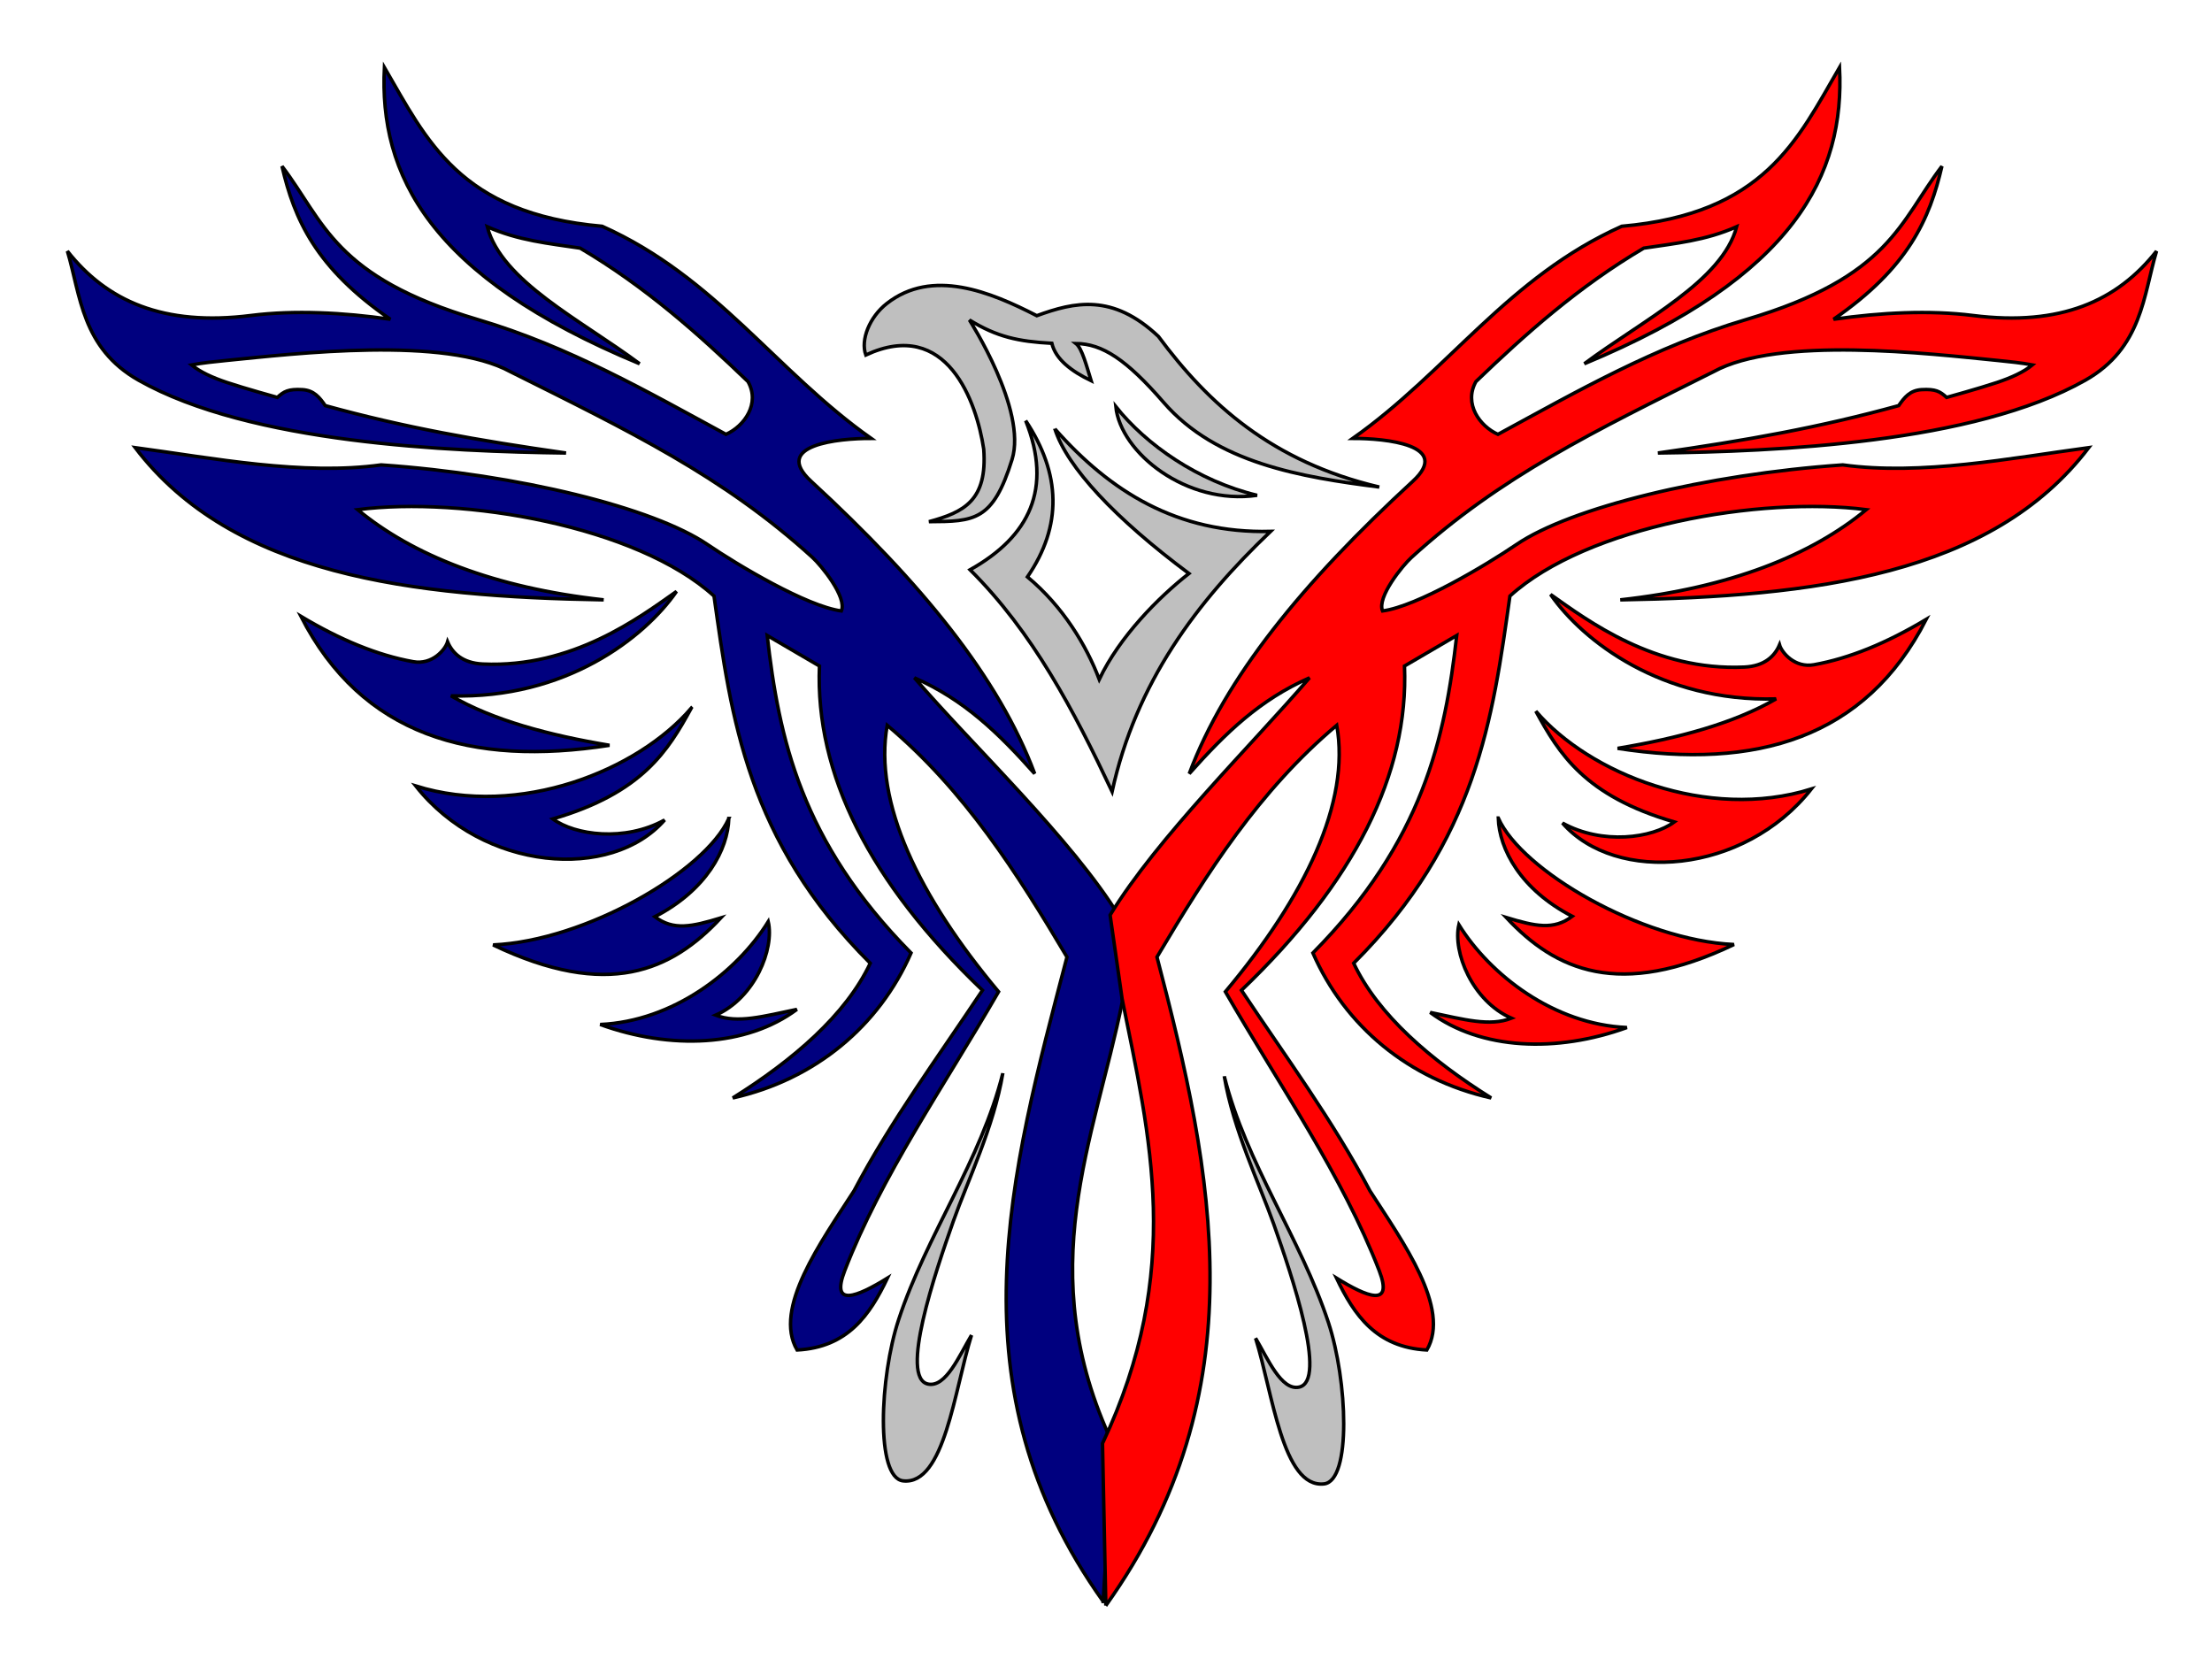 <?xml version="1.0" encoding="UTF-8"?>
<svg width="640" height="480" xmlns="http://www.w3.org/2000/svg" xmlns:svg="http://www.w3.org/2000/svg">
 <title>fusion eagle red and blue</title>

 <g>
  <path id="path5097" d="m195.739,171.118c-10.661,7.515 -30.104,22.198 -56.059,21.004c-5.875,-0.27 -8.803,-3.181 -10.181,-6.434c-0.662,2.283 -4.438,6.75 -9.962,5.758c-10.281,-1.846 -21.043,-6.273 -32.48,-13.126c17.657,34.507 49.297,43.521 89.285,37.318c-17.606,-2.942 -33.541,-7.199 -45.849,-14.307c33.109,0.943 55.927,-16.776 65.246,-30.213z" fill-rule="evenodd" fill="#00007f" stroke="#000000"/>
  <path id="path5099" d="m200.004,204.884c-15.421,18.028 -49.656,31.905 -79.705,22.527c19.529,24.739 56.594,27.522 71.999,9.837c-11.518,6.389 -25.991,4.406 -32.353,-0.31c25.966,-7.563 33.307,-19.735 40.06,-32.053z" fill-rule="evenodd" fill="#00007f" stroke="#000000"/>
  <path id="path5101" d="m210.871,236.807c-6.784,15.291 -41.437,35.393 -68.195,36.589c33.168,15.862 51.632,7.489 65.889,-7.817c-8.345,2.523 -13.684,3.763 -19.101,-0.339c14.966,-7.734 21.128,-19.492 21.406,-28.433z" fill-rule="evenodd" fill="#00007f" stroke="#000000"/>
  <path id="path5103" d="m222.277,266.663c-9.063,14.589 -27.541,28.842 -48.622,29.752c20.307,7.352 42.272,6.522 56.907,-4.369c-9.807,2.04 -17.172,4.14 -23.499,1.674c11.382,-5.009 17.013,-19.201 15.214,-27.057z" fill-rule="evenodd" fill="#00007f" stroke="#000000"/>
  <path id="path5109" d="m319.183,463.348c-44.221,-61.933 -26.913,-123.772 -10.475,-186.45c-14.438,-24.301 -29.545,-48.152 -52.013,-67.053c-4.006,22.277 9.16,49.601 32.22,77.095c-15.915,27.545 -33.935,53.312 -44.506,80.69c-4.172,10.805 3.566,7.595 12.351,2.167c-5.105,10.676 -11.487,20.027 -26.136,20.801c-7.006,-12.021 6.903,-31.205 16.464,-46.049c10.684,-20.263 24.436,-38.873 37.17,-58.031c-32.702,-31.289 -48.416,-62.561 -47.168,-93.817l-15.115,-8.838c3.354,29.652 9.745,59.584 41.619,91.862c-9.249,21.112 -27.68,36.594 -51.58,41.945c17.41,-10.872 32.75,-24.033 39.775,-38.981c-35.597,-35.528 -40.218,-70.878 -45.202,-106.229c-22.298,-20.294 -72.601,-28.917 -103.109,-25.002c15.814,13.115 39.362,22.6 71.178,26.099c-55.628,-0.959 -107.374,-7.018 -135.547,-44.044c22.527,3.037 48.516,8.131 71.173,4.996c39.829,2.779 78.774,12.4 94.406,23.03c8.763,5.959 28.686,17.87 38.747,19.231c1.688,-4.002 -5.834,-13.185 -8.371,-15.494c-25.851,-23.523 -53.101,-36.599 -87.359,-53.714c-18.917,-10.396 -62.177,-5.257 -82.314,-3.262c-3.041,0.301 -6.954,0.712 -9.981,1.279c2.461,2.033 6.024,3.669 10.247,5.082c5.1,1.706 14.578,4.323 14.578,4.323c1.932,-1.747 3.171,-2.471 7.213,-2.25c3.395,0.186 5.026,2.263 6.655,4.623c22.828,6.298 44.109,10.07 69.663,13.714c-33.848,-0.444 -91.316,-2.767 -123.651,-21.051c-16.494,-9.327 -16.816,-24.695 -20.617,-37.365c11.341,14.402 27.711,21.826 53.134,18.622c12.583,-1.586 26.69,-0.854 40.316,1.1c-21.627,-14.903 -27.794,-28.962 -31.354,-44.283c12.215,16.043 14.957,32.031 56.697,44.376c26.312,7.782 49.072,20.883 71.76,33.197c5.299,-2.359 9.956,-8.87 6.363,-15.268c-14.225,-13.677 -29.652,-27.462 -48.554,-38.606c-8.962,-1.351 -17.926,-2.187 -26.883,-6.2c4.155,15.761 27.07,26.988 44.073,39.645c-61.017,-25.302 -75.373,-54.805 -73.836,-85.739c12.201,20.981 21.728,42.35 63.011,45.968c32.824,14.664 50.317,41.994 77.836,61.382c-9.47,-0.033 -28.821,1.856 -17.375,12.397c31.946,29.417 54.308,56.837 64.676,84.601c-10.555,-11.862 -20.418,-21.391 -34.794,-27.735c16.894,19.666 45.591,46.667 59.347,69.168l0.823,24.457c-8.014,39.909 -26.431,77.904 -2.774,128.02l-2.783,45.591z" fill-rule="evenodd" fill="#00007f" stroke="#000000"/>
  <path id="path5111" d="m290.141,310.551c-6.332,25.221 -22.062,46.751 -30.136,71.253c-5.502,16.698 -6.702,45.786 1.294,46.655c11.975,1.305 14.849,-26.38 19.786,-42.152c-3.497,5.857 -7.405,15.218 -12.568,14.147c-8.31,-1.723 2.024,-32.158 7.322,-47.16c4.064,-11.506 11.726,-27.355 14.302,-42.742z" fill-rule="evenodd" fill="#bfbfbf" stroke="#000000"/>
  <path id="path5113" d="m268.777,150.936c10.166,-2.752 16.941,-6.145 15.843,-20.989c-2.037,-13.585 -10.59,-38.164 -34.115,-27.234c-1.575,-4.406 1.077,-10.97 6.045,-14.874c13.161,-10.341 30.03,-3.38 43.427,3.501c10.856,-3.966 21.919,-6.517 35.184,5.99c14.49,19.552 32.83,36.267 63.912,43.589c-22.789,-2.926 -47.16,-6.902 -62.406,-24.496c-10.789,-12.45 -17.767,-16.959 -25.362,-17.04c1.757,1.376 3.097,6.58 4.394,10.771c-5.648,-2.724 -10.252,-6.151 -11.374,-10.826c-9.676,-0.52 -15.858,-1.832 -23.844,-6.742c0,0 16.783,26.007 12.339,40.347c-5.531,17.846 -10.887,17.935 -24.042,18.003z" fill-rule="evenodd" fill="#bfbfbf" stroke="#000000"/>
  <path id="path5115" d="m322.838,117.653c8.812,11.04 23.678,21.5 40.87,25.652c-20.374,2.961 -39.499,-12.304 -40.87,-25.652z" fill-rule="evenodd" fill="#bfbfbf" stroke="#000000"/>
  <path id="path5117" d="m305.208,124.093c15.961,18.086 35.372,30.331 62.412,29.654c-21.362,20.377 -38.942,43.691 -45.857,75.282c-11.026,-23.399 -22.949,-46.123 -41.092,-64.177c17.194,-9.63 23.939,-23.455 16.096,-43.136c10.223,15.379 10.635,30.452 0.5,45.197c10.309,8.587 17.072,19.837 20.779,29.65c5.868,-12.367 17.196,-23.786 25.952,-30.628c-21.237,-15.83 -35.274,-30.739 -38.79,-41.844l0,0z" fill-rule="evenodd" fill="#bfbfbf" stroke="#000000"/>
  <path id="path5119" d="m319.952,464.545c44.22,-61.933 31.231,-124.969 14.793,-187.647c14.438,-24.301 29.545,-48.152 52.013,-67.053c4.006,22.277 -9.16,49.601 -32.22,77.095c15.915,27.545 33.935,53.312 44.506,80.69c4.172,10.805 -3.566,7.595 -12.351,2.167c5.105,10.676 11.488,20.027 26.136,20.801c7.006,-12.021 -6.903,-31.205 -16.464,-46.049c-10.685,-20.263 -24.436,-38.873 -37.17,-58.031c32.702,-31.289 48.416,-62.561 47.168,-93.817l15.115,-8.838c-3.354,29.652 -9.745,59.584 -41.619,91.862c9.249,21.112 27.68,36.594 51.58,41.945c-17.41,-10.872 -32.75,-24.033 -39.775,-38.981c35.596,-35.528 40.218,-70.878 45.202,-106.229c22.298,-20.294 72.601,-28.917 103.109,-25.002c-15.814,13.115 -39.362,22.6 -71.178,26.099c55.628,-0.959 107.374,-7.018 135.547,-44.044c-22.526,3.037 -48.516,8.131 -71.173,4.996c-39.829,2.779 -78.775,12.4 -94.406,23.03c-8.764,5.959 -28.687,17.87 -38.748,19.231c-1.688,-4.002 5.834,-13.185 8.371,-15.494c25.851,-23.523 53.101,-36.599 87.359,-53.714c18.917,-10.396 62.177,-5.257 82.314,-3.262c3.041,0.301 6.954,0.712 9.981,1.279c-2.461,2.033 -6.024,3.669 -10.247,5.082c-5.1,1.706 -14.578,4.323 -14.578,4.323c-1.932,-1.747 -3.171,-2.471 -7.213,-2.25c-3.395,0.186 -5.025,2.263 -6.655,4.623c-22.828,6.298 -44.109,10.07 -69.663,13.714c33.848,-0.444 91.316,-2.767 123.65,-21.051c16.494,-9.327 16.816,-24.695 20.617,-37.365c-11.341,14.402 -27.711,21.826 -53.134,18.622c-12.583,-1.586 -26.69,-0.854 -40.316,1.1c21.627,-14.903 27.795,-28.962 31.354,-44.283c-12.215,16.043 -14.957,32.031 -56.697,44.376c-26.312,7.782 -49.072,20.883 -71.76,33.197c-5.299,-2.359 -9.956,-8.87 -6.363,-15.268c14.225,-13.677 29.652,-27.462 48.554,-38.606c8.962,-1.351 17.926,-2.187 26.883,-6.2c-4.155,15.761 -27.07,26.988 -44.073,39.645c61.017,-25.302 75.373,-54.805 73.836,-85.739c-12.201,20.981 -21.728,42.35 -63.011,45.968c-32.824,14.664 -50.317,41.994 -77.836,61.382c9.47,-0.033 28.821,1.856 17.375,12.397c-31.945,29.417 -54.308,56.837 -64.676,84.601c10.555,-11.862 20.418,-21.391 34.794,-27.735c-16.893,19.666 -43.939,46.143 -57.695,68.644l3.464,24.183c8.014,39.909 17.996,78.577 -5.662,128.692l0.963,46.913z" fill-rule="evenodd" fill="#ff0000" stroke="#000000"/>
  <path id="path5121" d="m448.63,172c10.66,7.515 30.104,22.198 56.059,21.004c5.875,-0.271 8.803,-3.181 10.181,-6.434c0.662,2.282 4.438,6.75 9.962,5.758c10.281,-1.846 21.043,-6.273 32.48,-13.126c-17.657,34.507 -49.297,43.521 -89.285,37.318c17.606,-2.943 33.541,-7.199 45.849,-14.307c-33.109,0.942 -55.927,-16.776 -65.246,-30.213l0,0z" fill-rule="evenodd" fill="#ff0000" stroke="#000000"/>
  <path id="path5123" d="m444.366,205.766c15.42,18.028 49.653,31.903 79.702,22.526c-19.528,24.741 -56.593,27.522 -71.999,9.836c11.519,6.39 25.993,4.408 32.355,-0.31c-25.965,-7.562 -33.306,-19.735 -40.058,-32.052l0,0z" fill-rule="evenodd" fill="#ff0000" stroke="#000000"/>
  <path id="path5125" d="m433.498,236.689c6.784,15.291 41.438,35.392 68.195,36.589c-33.168,15.861 -51.632,7.489 -65.89,-7.817c8.344,2.523 13.684,3.763 19.101,-0.339c-14.966,-7.734 -21.128,-19.492 -21.407,-28.433z" fill-rule="evenodd" fill="#ff0000" stroke="#000000"/>
  <path id="path5127" d="m422.092,267.545c9.063,14.588 27.541,28.842 48.622,29.752c-20.307,7.352 -42.272,6.522 -56.907,-4.369c9.807,2.04 17.172,4.14 23.499,1.674c-11.382,-5.009 -17.013,-19.201 -15.214,-27.057z" fill-rule="evenodd" fill="#ff0000" stroke="#000000"/>
  <path id="path5129" d="m354.228,311.433c6.332,25.221 22.062,46.751 30.136,71.253c5.502,16.699 6.702,45.786 -1.294,46.655c-11.975,1.305 -14.849,-26.38 -19.786,-42.152c3.497,5.857 7.405,15.218 12.568,14.147c8.309,-1.723 -2.024,-32.158 -7.322,-47.16c-4.064,-11.506 -11.726,-27.355 -14.302,-42.742z" fill-rule="evenodd" fill="#bfbfbf" stroke="#000000"/>
  <title>Layer 1</title>
 </g>
</svg>